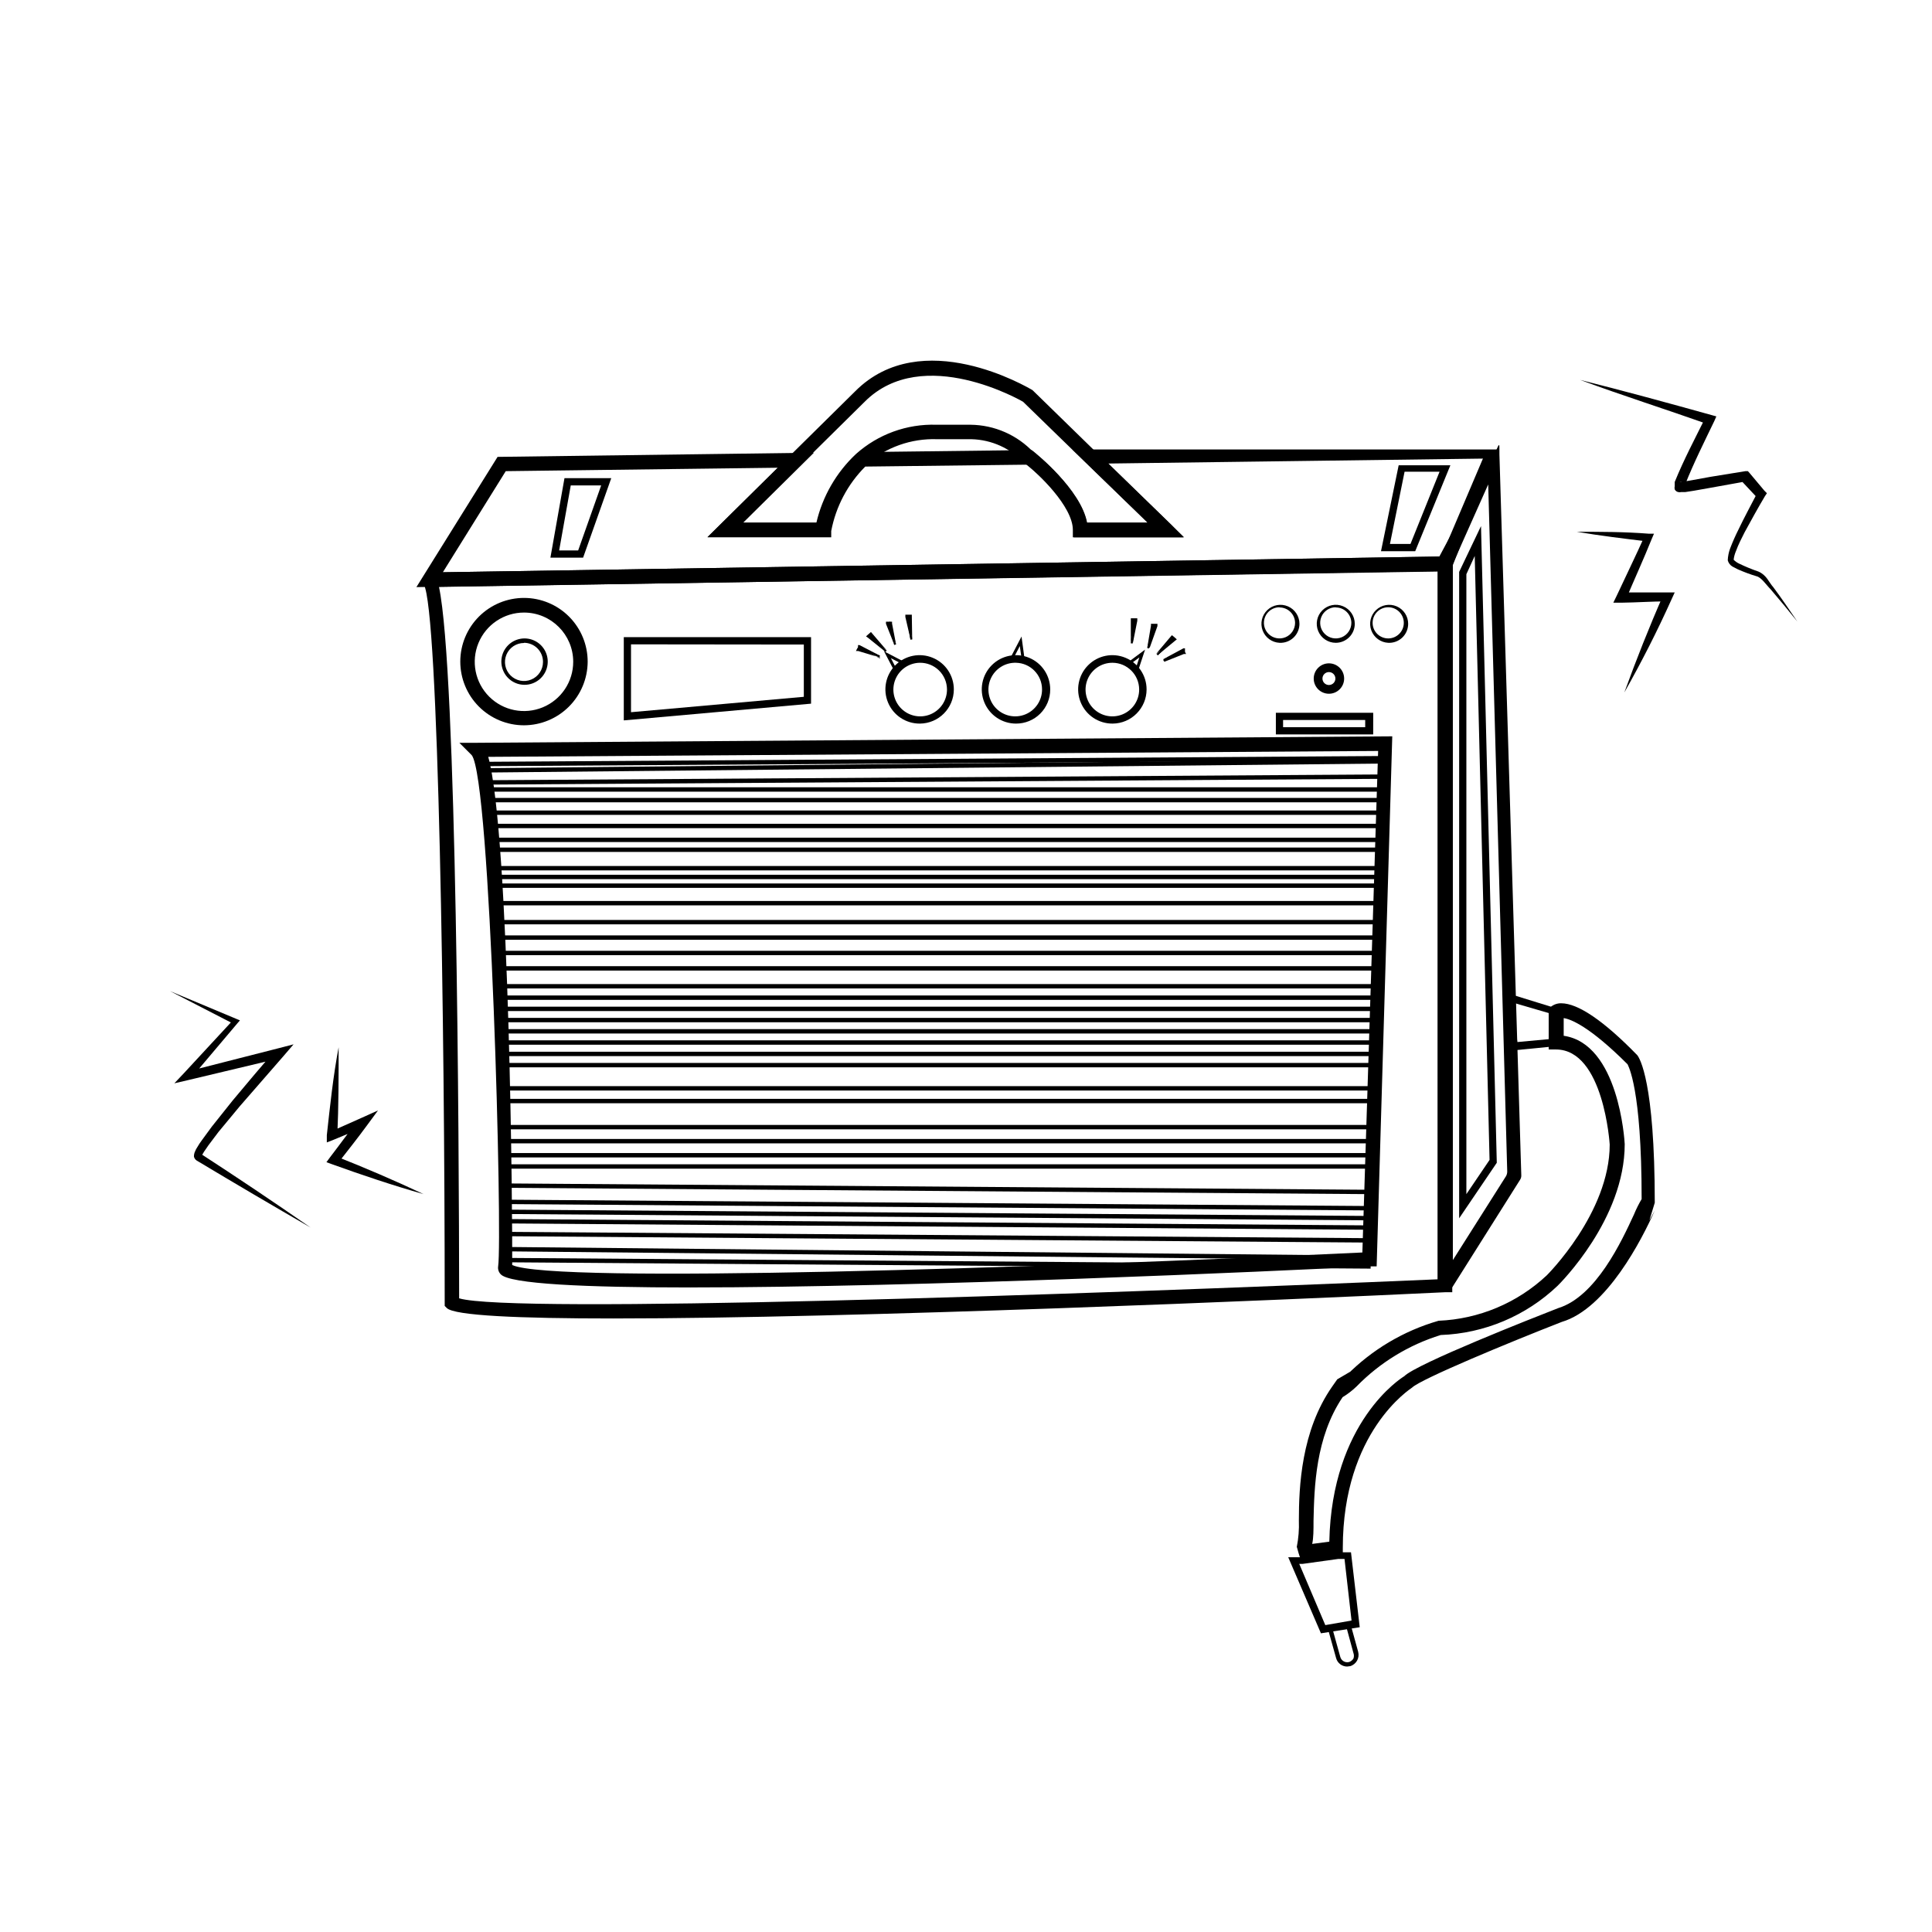 <?xml version="1.0" encoding="UTF-8"?>
<!-- Uploaded to: SVG Find, www.svgrepo.com, Generator: SVG Find Mixer Tools -->
<svg fill="#000000" width="800px" height="800px" version="1.1" viewBox="144 144 512 512" xmlns="http://www.w3.org/2000/svg">
 <g>
  <path d="m277.89 463.09 0.008-1.16 229.03 1.68-0.008 1.16z"/>
  <path d="m279.11 465.73 0.008-1.16 228.98 1.68-0.008 1.16z"/>
  <path d="m277.89 468.22 0.008-1.16 229.03 1.68-0.008 1.16z"/>
  <path d="m279.11 471.62 0.008-1.16 228.98 1.68-0.008 1.16z"/>
  <path d="m279.36 475.63 0.012-1.16 228.98 2.289-0.012 1.16z"/>
  <path d="m278.25 478.52 0.008-1.16 228.98 1.68-0.008 1.16z"/>
  <path d="m254.35 299.59 21.512-34.512 83.836-1.109-18.742 18.539h19.648v0.004c1.621-6.965 5.266-13.293 10.477-18.188l0.555-0.504 45.746-0.555 0.555 0.402c0.504 0.453 12.543 10.078 14.156 18.844h16.121l-16.676-16.172-3.324-3.223h112.85l-12.695 32.293zm23.68-30.73-16.676 26.801 264.6-4.184 11.035-25.945-99.25 1.309 16.676 16.223 3.375 3.324h-29.223v-1.965c0-5.945-8.465-14.105-12.344-17.281l-42.926 0.504 0.004 0.004c-4.652 4.656-7.793 10.609-9.02 17.078v1.664h-32.797l18.641-18.438z"/>
  <path d="m306.59 493.41c-25.191 0-42.168-0.754-44.184-2.769l-0.555-0.555v-0.805c0-72.953-1.613-183.84-5.543-190.39l1.461-3.176 271.1-4.281-0.004 195.02h-1.863c-43.227 2.066-156.98 6.953-220.41 6.953zm-40.91-5.34c13.703 4.133 160.61-0.805 259.31-5.039l-0.004-187.67-264.65 4.18c4.738 22.273 5.293 146.61 5.344 188.53z"/>
  <path d="m525.04 483.83v-190.79c-0.047-0.266-0.047-0.539 0-0.805l15.617-29.223c0.906-2.117 0.656-0.805 0.707 1.512l5.793 190.89c0.027 0.426-0.078 0.848-0.301 1.207l-17.887 28.367c-0.496 0.828-1.488 1.215-2.414 0.941-0.922-0.273-1.547-1.137-1.516-2.102zm3.981-190.44c-0.047 0.27-0.047 0.543 0 0.809v183.74l14.105-22.27c0.203-0.371 0.305-0.785 0.305-1.207l-5.039-182.08z"/>
  <path d="m530.69 466.86v-171.3l5.793-12.141 4.18 168.73zm1.914-170.69v164.29l6.144-9.07-3.93-160.06z"/>
  <path d="m519.05 290.07h-9.07l4.684-22.773h13.703zm-6.699-1.914h5.441l7.707-19.145h-9.27z"/>
  <path d="m298.53 291.78h-8.664l3.727-21.059h12.395zm-6.348-1.914h5.039l6.098-17.23h-8.062z"/>
  <path d="m457.54 286.39h-29.223v-1.965c0-6.195-9.27-15.113-12.898-17.734-3.613-3.891-8.645-6.16-13.953-6.297h-9.121c-6.887-0.242-13.609 2.152-18.793 6.699-4.945 4.711-8.277 10.867-9.52 17.582v1.664h-32.547l39.145-38.641c17.633-17.734 45.797-1.008 47.004-0.301l16.523 16.121 20.152 19.496zm-25.543-3.879h16.121l-16.676-16.172-16.324-15.871s-26.5-15.516-41.969 0l-32.445 32.043h19.648c1.621-6.965 5.269-13.293 10.48-18.188 5.856-5.242 13.508-8.02 21.363-7.762h8.969-0.004c6.391 0.051 12.477 2.731 16.828 7.406 0.402 0 12.242 9.676 14.008 18.543z"/>
  <path d="m309.31 334.91v-22.066h49.625v17.633zm1.914-20.152v17.984l45.797-4.082v-13.852z"/>
  <path d="m507.91 338.63h-25.793v-5.742h25.797zm-23.879-1.914h21.762v-1.914h-21.762z"/>
  <path d="m327.05 485.19c-27.859 0-48.164-0.906-50.383-3.527v0.004c-0.523-0.555-0.766-1.316-0.652-2.066 1.156-7.711-1.965-129.13-7.004-135.48l-3.273-3.273h4.637l242.59-1.715-4.137 140.46h-1.812c-25.391 1.309-120.06 5.59-179.96 5.59zm-47.309-5.945c10.883 5.039 139.25 0.754 225.3-3.324l4.18-132.91-235.83 1.562c5.695 20.707 6.449 123.48 6.348 134.67z"/>
  <path d="m271.99 345.89 239.1-1.543 0.008 1.16-239.1 1.543z"/>
  <path d="m272.66 347.57 239.11-2.391 0.012 1.16-239.11 2.391z"/>
  <path d="m272.83 350.77 239.1-1.543 0.008 1.16-239.1 1.543z"/>
  <path d="m273.7 352.64h237.39v1.16h-237.39z"/>
  <path d="m273.34 355.46h237.39v1.16h-237.39z"/>
  <path d="m273.7 358.79h237.39v1.16h-237.39z"/>
  <path d="m273.7 362.31h237.39v1.16h-237.39z"/>
  <path d="m273.7 365.99h237.39v1.16h-237.39z"/>
  <path d="m274.85 368.61h235.38v1.16h-235.38z"/>
  <path d="m274.85 373.5h235.38v1.16h-235.38z"/>
  <path d="m274.35 375.82h235.38v1.16h-235.38z"/>
  <path d="m274.35 378.13h235.38v1.16h-235.38z"/>
  <path d="m274.35 382.77h235.38v1.16h-235.38z"/>
  <path d="m275.86 387.8h233.87v1.16h-233.87z"/>
  <path d="m275.46 391.89h233.87v1.16h-233.87z"/>
  <path d="m275.05 395.97h233.87v1.16h-233.87z"/>
  <path d="m275.86 400.05h233.87v1.16h-233.87z"/>
  <path d="m276.62 404.79h232.3v1.16h-232.3z"/>
  <path d="m276.62 407.81h232.3v1.16h-232.3z"/>
  <path d="m276.66 410.78h232.3v1.16h-232.3z"/>
  <path d="m276.71 413.75h232.3v1.16h-232.3z"/>
  <path d="m276.71 416.73h232.3v1.16h-232.3z"/>
  <path d="m276.77 419.7h232.3v1.16h-232.3z"/>
  <path d="m276.82 422.72h232.3v1.16h-232.3z"/>
  <path d="m276.82 425.69h232.3v1.16h-232.3z"/>
  <path d="m276.87 431.84h232.3v1.16h-232.3z"/>
  <path d="m276.82 435.21h232.3v1.16h-232.3z"/>
  <path d="m276.92 442.12h232.3v1.16h-232.3z"/>
  <path d="m277.02 445.84h232.3v1.16h-232.3z"/>
  <path d="m277.02 449.57h232.3v1.16h-232.3z"/>
  <path d="m277.02 452.55h232.3v1.16h-232.3z"/>
  <path d="m277.89 458.78 0.008-1.16 229.03 1.68-0.008 1.16z"/>
  <path d="m189.05 406.65 17.684 7.406 0.855 0.352-0.656 0.754-12.441 14.715-1.059-1.863 24.285-6.195 4.082-1.059-2.769 3.223-11.539 13.25-5.594 6.75-2.621 3.477-1.211 1.762-0.504 0.855c-0.25 0 0 0.707-0.504-0.402 9.875 6.414 19.633 12.965 29.27 19.648-10.078-5.812-20.152-11.738-30.23-17.785l0.004 0.004c-0.348-0.242-0.598-0.598-0.703-1.008-0.016-0.488 0.086-0.973 0.301-1.41 0.145-0.375 0.328-0.73 0.555-1.059 0.379-0.664 0.801-1.305 1.258-1.914l2.621-3.578 5.543-6.953c3.777-4.484 7.508-9.02 11.438-13.402l1.309 2.168-24.535 5.844-3.68 0.855 2.57-2.719 13.098-14.156v1.109z"/>
  <path d="m233.74 421.56c0 7.809 0 15.668-0.352 23.426l-1.613-1.16 7.91-3.523 4.484-2.016-2.973 4.031c-2.469 3.375-5.039 6.602-7.758 10.078l-0.555-2.019c7.926 3.125 15.719 6.481 23.375 10.078-8.16-2.316-16.273-5.039-24.234-7.91l-1.512-0.555 0.957-1.309c2.57-3.324 5.039-6.801 7.656-10.078l1.562 2.016-8.262 3.426-1.812 0.707v-1.914c0.855-7.762 1.664-15.52 3.125-23.277z"/>
  <path d="m562.73 244.68c11.688 2.922 23.277 6.098 34.863 9.32l1.258 0.352-0.555 1.258c-2.672 5.543-5.492 11.184-7.707 16.777v0.453-0.504c-0.137-0.352-0.438-0.613-0.805-0.703-0.234-0.055-0.477-0.055-0.707 0h1.16l2.316-0.402 4.684-0.855 9.32-1.512h0.656l0.453 0.504 3.93 4.684 0.656 0.656-0.504 0.754c-1.863 3.125-3.629 6.348-5.391 9.574-0.805 1.613-1.664 3.223-2.316 5.039v-0.004c-0.312 0.723-0.516 1.488-0.605 2.269 0.434 0.441 0.945 0.801 1.512 1.055 1.637 0.789 3.316 1.48 5.035 2.066 2.215 0.957 2.719 2.769 3.981 4.18 2.215 2.973 4.281 6.047 6.348 9.07-2.316-2.871-4.637-5.691-7.055-8.516-1.211-1.211-2.418-3.125-3.727-3.477v0.004c-1.715-0.512-3.398-1.137-5.035-1.867l-1.359-0.707-0.004 0.004c-0.621-0.363-1.074-0.965-1.258-1.664 0.043-1.047 0.25-2.086 0.605-3.07 0.652-1.719 1.391-3.398 2.215-5.039 1.613-3.375 3.375-6.602 5.039-9.824v1.41l-4.434-4.734 1.109 0.402-8.969 1.613-4.535 0.805-2.266 0.352h-1.109c-0.262 0.074-0.543 0.074-0.805 0-0.395-0.09-0.723-0.348-0.906-0.703-0.07-0.281-0.07-0.578 0-0.859 0.008-0.148 0.008-0.301 0-0.453v-0.656c2.418-5.945 5.289-11.336 8.062-16.93l0.707 1.613c-11.09-3.926-22.523-7.555-33.859-11.734z"/>
  <path d="m561.87 284.93c6.348 0 12.695 0 19.043 0.504h1.41l-0.605 1.41c-2.168 5.391-4.586 10.68-6.852 16.02l-1.258-1.863h12.242 1.965l-0.805 1.762c-3.762 8.363-7.941 16.609-12.543 24.738 3.176-8.715 6.602-17.383 10.328-25.844l1.109 1.715c-4.082 0-8.16 0.301-12.242 0.352h-2.117l0.906-1.863c2.469-5.289 5.039-10.578 7.406-15.82l0.855 1.461c-6.297-0.758-12.543-1.512-18.844-2.57z"/>
  <path d="m282.86 336.21c-4.481 0-8.773-1.777-11.941-4.949-3.164-3.168-4.941-7.465-4.938-11.945 0.004-4.477 1.789-8.77 4.961-11.934 3.172-3.164 7.473-4.934 11.953-4.926 4.477 0.008 8.77 1.797 11.93 4.973 3.156 3.176 4.926 7.477 4.914 11.957-0.027 4.461-1.816 8.734-4.977 11.887-3.16 3.148-7.438 4.926-11.902 4.938zm0-29.875c-5.277 0-10.035 3.18-12.055 8.055-2.019 4.875-0.906 10.488 2.828 14.223 3.731 3.731 9.344 4.848 14.219 2.828 4.875-2.019 8.055-6.777 8.055-12.055 0-7.207-5.84-13.051-13.047-13.051z"/>
  <path d="m282.86 325.48c-2.477-0.059-4.676-1.602-5.574-3.91-0.902-2.305-0.328-4.926 1.449-6.648 1.781-1.723 4.418-2.211 6.695-1.234 2.277 0.977 3.746 3.223 3.727 5.699-0.012 1.645-0.688 3.219-1.871 4.367-1.184 1.145-2.777 1.77-4.426 1.727zm0-11.082c-2.039 0-3.875 1.227-4.656 3.109-0.777 1.883-0.348 4.051 1.094 5.488 1.441 1.441 3.606 1.875 5.488 1.094 1.883-0.781 3.113-2.617 3.113-4.656 0.012-1.344-0.512-2.637-1.461-3.594-0.945-0.957-2.234-1.492-3.578-1.492z"/>
  <path d="m483.08 314.35c-2.012-0.102-3.773-1.391-4.473-3.277-0.699-1.891-0.211-4.016 1.25-5.402 1.457-1.391 3.602-1.777 5.453-0.984 1.855 0.793 3.055 2.609 3.059 4.625 0 1.383-0.562 2.703-1.562 3.656-1 0.949-2.348 1.453-3.727 1.383zm0-9.422c-1.672 0-3.18 1.008-3.816 2.551-0.641 1.543-0.289 3.32 0.895 4.5 1.18 1.184 2.957 1.535 4.5 0.898 1.547-0.641 2.551-2.148 2.551-3.816-0.027-2.262-1.867-4.082-4.129-4.082z"/>
  <path d="m497.99 314.35c-2.035 0-3.875-1.227-4.652-3.109-0.781-1.883-0.352-4.051 1.09-5.492 1.441-1.441 3.609-1.871 5.492-1.09 1.883 0.777 3.109 2.613 3.109 4.652 0 1.336-0.531 2.617-1.477 3.562-0.945 0.945-2.227 1.477-3.562 1.477zm0-9.422c-1.668 0-3.176 1.008-3.816 2.551-0.637 1.543-0.285 3.32 0.895 4.5 1.184 1.184 2.961 1.535 4.504 0.898 1.543-0.641 2.551-2.148 2.551-3.816-0.027-2.262-1.871-4.082-4.133-4.082z"/>
  <path d="m496.18 327.3c-1.406 0-2.672-0.844-3.211-2.144-0.539-1.297-0.242-2.793 0.754-3.789 0.992-0.992 2.488-1.289 3.789-0.754 1.297 0.539 2.144 1.809 2.144 3.215 0 1.918-1.559 3.473-3.477 3.473zm0-5.793c-1.281 0-2.316 1.039-2.316 2.32-0.016 0.617 0.227 1.215 0.664 1.652s1.035 0.676 1.652 0.664c1.281 0 2.316-1.039 2.316-2.316-0.027-1.27-1.047-2.293-2.316-2.32z"/>
  <path d="m496.18 327.85c-2.227 0-4.031-1.805-4.031-4.027 0-2.227 1.805-4.031 4.031-4.031 2.227 0 4.031 1.805 4.031 4.031 0 2.223-1.805 4.027-4.031 4.027zm0-6.902c-1.594 0-2.894 1.277-2.922 2.875-0.02 1.184 0.68 2.266 1.77 2.734 1.09 0.469 2.356 0.23 3.199-0.602 0.848-0.832 1.105-2.094 0.656-3.191-0.449-1.098-1.516-1.816-2.703-1.816zm0 5.742v0.004c-0.77 0.012-1.516-0.285-2.062-0.824-0.551-0.539-0.859-1.277-0.859-2.047 0.191-1.453 1.43-2.539 2.898-2.539 1.465 0 2.703 1.086 2.894 2.539 0 0.762-0.301 1.492-0.84 2.027-0.539 0.539-1.27 0.844-2.031 0.844zm0-4.586v0.004c-0.945 0-1.715 0.766-1.715 1.715 0 0.945 0.77 1.711 1.715 1.711 0.945 0 1.715-0.766 1.715-1.711 0-0.949-0.77-1.715-1.715-1.715z"/>
  <path d="m511.89 314.35c-2.012-0.102-3.769-1.391-4.473-3.277-0.699-1.891-0.207-4.016 1.25-5.402 1.457-1.391 3.606-1.777 5.457-0.984 1.852 0.793 3.055 2.609 3.055 4.625 0.004 1.383-0.562 2.703-1.562 3.656-1 0.949-2.348 1.453-3.727 1.383zm0-9.422c-2.281 0-4.133 1.848-4.133 4.133 0 2.281 1.852 4.129 4.133 4.129s4.133-1.848 4.133-4.129c0-2.285-1.852-4.133-4.133-4.133z"/>
  <path d="m374.28 312.64 0.348-0.363 4.34 4.137-0.348 0.363z"/>
  <path d="m378.99 316.37-0.301 0.402-4.684-3.777-0.504-0.352 0.504-0.453 0.352-0.301 0.453-0.402 0.301 0.352zm0 0-4.684-3.727 0.504-0.004-0.301 0.402v-0.805l3.981 4.484z"/>
  <path d="m371.48 315.98 0.188-0.469 5.555 2.25-0.188 0.469z"/>
  <path d="m377.23 317.78v0.504l-5.793-1.762h-0.605l0.301-0.605 0.25-0.402v-0.555h0.402zm0 0-5.742-1.762h0.656v0.453l-0.301-0.754 5.34 2.769z"/>
  <path d="m379.36 309.15 0.484-0.137 1.613 5.773-0.484 0.137z"/>
  <path d="m381.46 314.75h-0.504l-2.164-5.441v-0.555h1.613v0.504zm0 0-2.164-5.441h0.555-0.453l0.402-0.707 1.109 5.945z"/>
  <path d="m384.43 307.58 0.5-0.07 0.828 5.938-0.5 0.07z"/>
  <path d="m385.74 313.39h-0.453l-1.359-5.894v-0.605h1.715v0.504zm0 0-1.359-5.844 0.605 0.453h-0.453l0.453-0.656 0.301 5.996h0.453z"/>
  <path d="m450.86 317.67-0.355-0.359 4.258-4.223 0.355 0.359z"/>
  <path d="m450.38 317.27 0.352 0.352 3.879-4.637v0.855l-0.301-0.402 1.109 0.004zm0 0 3.879-4.586 0.301-0.352 0.453 0.352 0.352 0.301 0.504 0.453-0.504 0.402-4.637 3.828z"/>
  <path d="m452.5 319.15-0.199-0.465 5.512-2.363 0.199 0.465z"/>
  <path d="m452.29 318.68v0.453l5.039-2.82-0.301 0.754v-0.504l0.707 0.301zm0 0 5.34-2.871h0.402v0.957l0.301 0.555h-0.605l-5.184 2.066z"/>
  <path d="m448.52 315.84-0.488-0.125 1.496-5.805 0.488 0.125z"/>
  <path d="m448.01 315.76h0.453l1.008-5.945 0.402 0.707h-0.504l0.656-0.402zm0 0 1.008-5.945v-0.504h1.715v0.605l-2.016 5.644z"/>
  <path d="m444.16 314.54-0.5-0.059 0.707-5.953 0.5 0.059z"/>
  <path d="m443.68 314.35h0.453v-5.996l0.504 0.656h-0.504l0.605-0.504zm0 0v-6.5h1.715v0.656l-1.16 5.844z"/>
  <path d="m387.76 335.76c-3.676 0.02-6.996-2.176-8.414-5.562-1.422-3.387-0.656-7.297 1.93-9.898 2.59-2.606 6.496-3.391 9.891-1.988 3.394 1.398 5.609 4.711 5.609 8.383 0 4.988-4.027 9.039-9.016 9.066zm0-16.121c-2.871 0.043-5.434 1.805-6.496 4.465-1.066 2.664-0.426 5.707 1.625 7.715 2.051 2.008 5.106 2.582 7.746 1.461 2.641-1.121 4.348-3.719 4.328-6.586-0.016-1.895-0.781-3.703-2.133-5.027-1.355-1.324-3.18-2.055-5.07-2.027z"/>
  <path d="m413.25 335.76c-3.668 0-6.977-2.207-8.379-5.598-1.406-3.387-0.629-7.289 1.965-9.883s6.496-3.367 9.883-1.965c3.391 1.402 5.598 4.711 5.598 8.379 0.016 2.406-0.938 4.723-2.641 6.426s-4.019 2.656-6.426 2.641zm0-16.121c-2.894-0.082-5.551 1.602-6.711 4.254-1.16 2.652-0.594 5.746 1.43 7.816 2.027 2.07 5.106 2.703 7.785 1.598 2.676-1.102 4.418-3.719 4.398-6.613 0-3.84-3.066-6.973-6.902-7.055z"/>
  <path d="m438.84 335.76c-3.676 0.02-6.996-2.176-8.414-5.562-1.422-3.387-0.656-7.297 1.934-9.898 2.586-2.606 6.492-3.391 9.887-1.988 3.394 1.398 5.609 4.711 5.609 8.383 0 4.988-4.027 9.039-9.016 9.066zm0-16.121c-2.883-0.02-5.492 1.703-6.606 4.363-1.113 2.656-0.508 5.727 1.531 7.762 2.039 2.039 5.106 2.644 7.766 1.531 2.656-1.113 4.379-3.719 4.359-6.602-0.027-3.887-3.168-7.027-7.051-7.055z"/>
  <path d="m415.62 319.39-4.031-0.707 3.125-5.996zm-2.871-1.258 1.965 0.301-0.453-3.223z"/>
  <path d="m381.41 322.61-3.125-5.996 5.996 3.125zm-1.309-4.18 1.512 2.922 1.41-1.41z"/>
  <path d="m445.34 322.56-3.324-2.367 5.441-4.031zm-2.016-2.418 1.613 1.16 1.008-3.074z"/>
  <path d="m544.39 422.42-1.613-15.418 14.508 4.484 0.004 9.676zm0.605-12.695 1.105 10.43 9.27-0.855v-6.551z"/>
  <path d="m488.87 557.39c-0.352 0-1.16-3.527-1.211-3.426 0.461-2.301 0.648-4.652 0.555-7 0-8.918 0.605-23.781 8.867-35.57l1.309-1.863 3.777-2.215-1.41 1.258h0.004c6.773-6.879 15.207-11.895 24.484-14.562 10.691-0.441 20.863-4.715 28.668-12.039 0 0 16.676-16.523 16.676-34.66 0 0-1.562-25.191-14.258-25.191h-1.914v-10.684l0.555-0.605-0.004 0.004c0.781-0.641 1.766-0.98 2.773-0.957 4.434 0 11.285 4.637 20.152 13.754 0.605 0.754 4.637 7.004 4.637 39.094l-1.762 5.793-2.117 3.426 3.879-7.152c-3.375 7.609-12.746 25.996-24.637 29.523-13.957 5.441-37.281 15.113-39.648 17.383-0.504 0.402-18.391 11.738-18.391 42.523v1.961zm10.934-43.125c-7.203 10.68-7.508 23.93-7.707 32.746 0 2.469 0 4.535-0.352 6.144l4.535-0.605c0.656-31.789 19.094-43.379 19.852-43.832 3.273-3.324 34.562-15.617 40.758-18.035 10.078-3.074 16.879-17.785 20.152-24.887l-0.004 0.004c0.574-1.391 1.246-2.738 2.012-4.031 0-29.625-3.578-35.266-3.727-35.719-10.078-10.078-15.113-11.992-16.93-12.242v4.684c14.559 2.117 16.121 27.609 16.172 28.719 0 19.852-17.078 36.828-17.785 37.535l0.004-0.004c-8.387 7.992-19.41 12.637-30.984 13.051-8.465 2.617-16.137 7.309-22.32 13.652-1.117 1.07-2.352 2.019-3.676 2.82z"/>
  <path d="m494.06 576.84-8.664-20.152h3.68l9.422-1.309h3.527l2.316 19.852zm-5.742-18.391 6.902 16.223 6.953-1.211-1.863-16.324h-1.664l-9.422 1.309z"/>
  <path d="m501.01 585.65c-1.363 0.004-2.559-0.902-2.922-2.215l-2.367-8.465 6.047-1.059 2.168 7.859h-0.004c0.426 1.621-0.508 3.293-2.113 3.777zm-3.828-9.773 2.016 7.254c0.293 1.016 1.352 1.602 2.367 1.309 0.461-0.168 0.852-0.484 1.109-0.906 0.172-0.469 0.172-0.988 0-1.461l-1.863-6.852z"/>
 </g>
</svg>